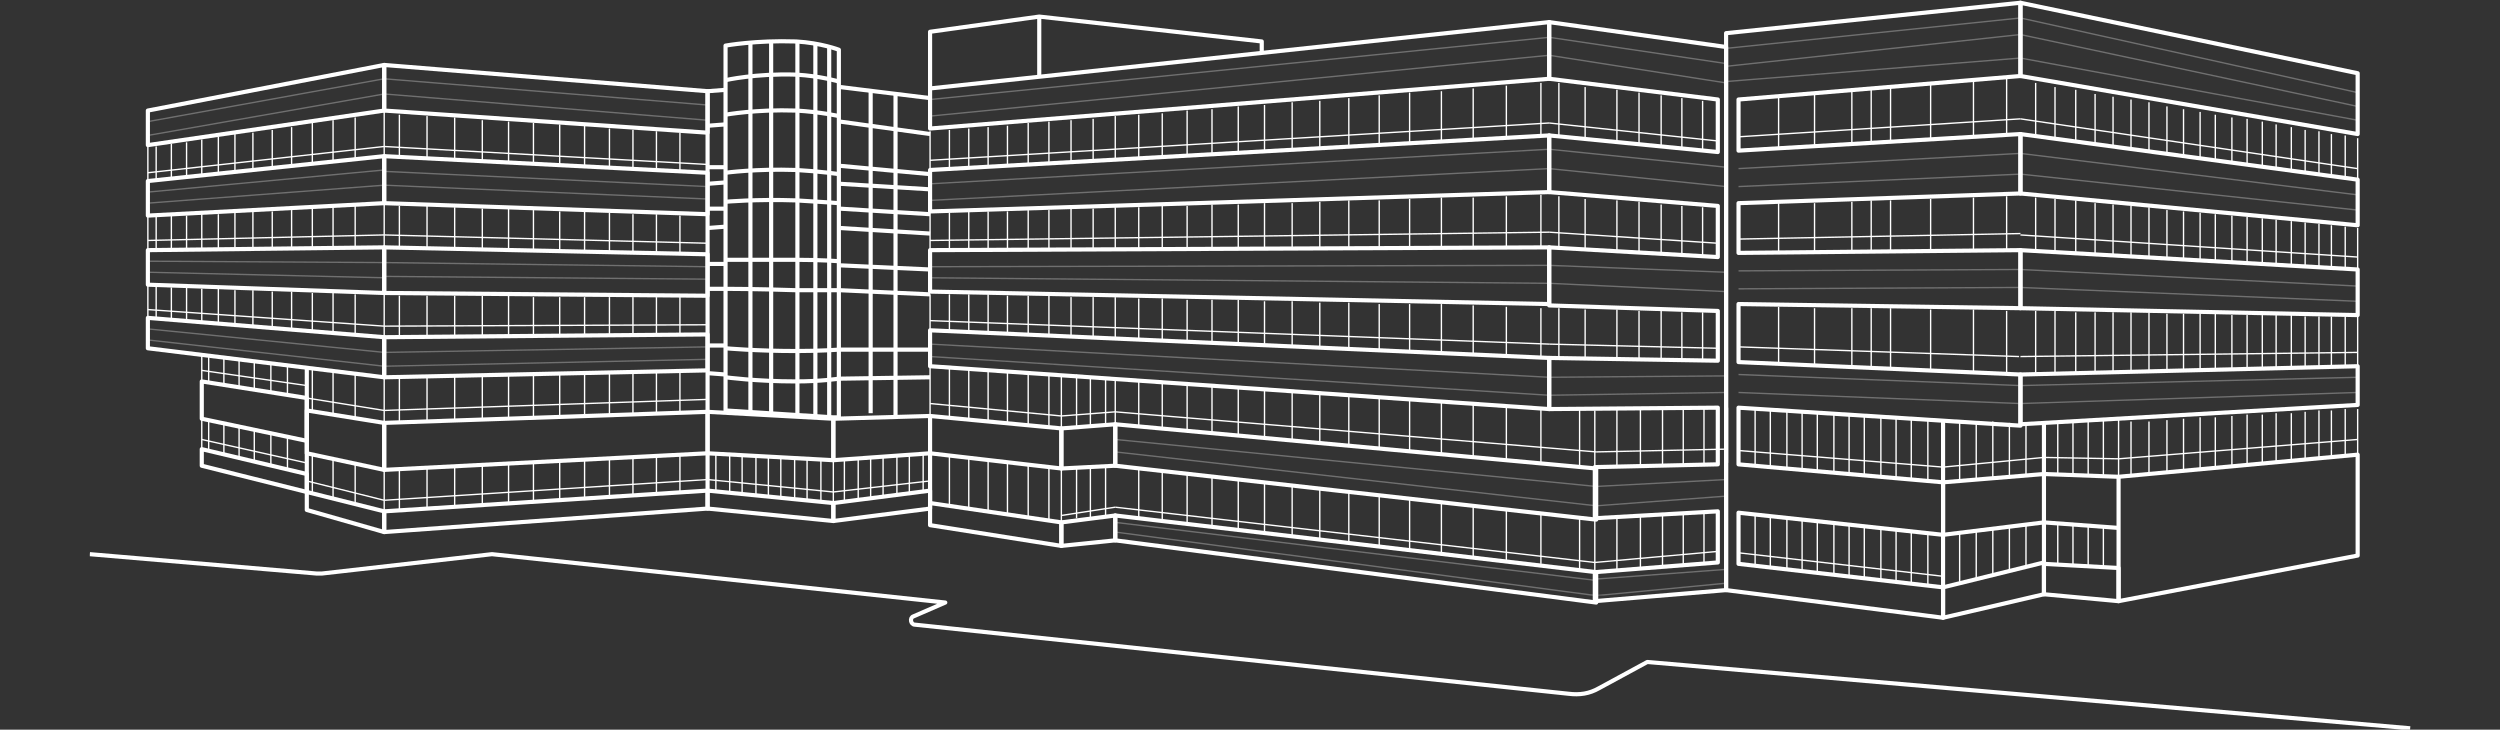 <svg xmlns="http://www.w3.org/2000/svg" xmlns:xlink="http://www.w3.org/1999/xlink" viewBox="0 0 180.9 52.8" xml:space="preserve"><rect x="0" y="0" width="180.9" height="52.8" fill="#333333" stroke="none"/><path fill="none" stroke="#fff" stroke-width=".3" stroke-linejoin="round" stroke-miterlimit="10" d="m67.3 9.7-6.5-.9M52.5 9l-1.3.1M67.3 12.6l-6.5-.6M52.5 12.1h-1.3M67.3 15.5l-6.5-.4M52.5 15.1h-1.3M67.3 13.7l-6.5-.4M52.5 13.2l-1.3.1M67.3 16.9l-6.5-.4M52.5 16.4l-1.3.1M67.3 19.5l-6.5-.3M52.5 19.1h-1.3M67.3 21.3l-6.5-.3M52.5 20.9h-1.3M67.3 25.3h-6.5M52.5 25h-1.3M67.3 27.3l-6.5.1M52.5 27.1l-1.3-.1M64.8 30.2V6.8M63 29.9V6.6M51.2 32.8v2.7M67.3 32.8v3.6"/><path fill="none" stroke="#fff" stroke-width=".1" stroke-linejoin="round" stroke-miterlimit="10" d="M10.7 23V10.5M14.6 32.5v-6.8"/><path fill="none" stroke="#fff" stroke-width=".3" stroke-linejoin="round" stroke-miterlimit="10" d="M51.2 9.6 27.8 8V4.7l23.4 1.9zM51.2 15.5l-23.4-.8v-3.4l23.4 1.2zM51.2 21.4l-23.4-.2v-3.3l23.4.5zM51.2 26.8l-23.4.5v-2.9l23.4-.2zM51.2 32.8 27.8 34v-3.4l23.4-.8zM51.2 36.8l-23.4 1.7V37l23.4-1.5z"/><path fill="none" stroke="#fff" stroke-width=".1" stroke-linejoin="round" stroke-miterlimit="10" d="m27.8 10.6 23.4 1.3M49.2 12.4V9.6M47.5 12.4V9.5M45.8 12.3V9.4M44.1 12.2V9.3M42.3 12.1v-3M40.5 12V9M38.6 11.9v-3M36.8 11.8v-3M34.9 11.7v-3M32.9 11.6V8.5M30.9 11.5V8.4M28.9 11.4V8.3M27.8 17l23.4.6M49.2 18.4v-2.8M47.5 18.3v-2.8M45.8 18.3v-2.8M44.1 18.3v-2.9M42.3 18.2v-2.9M40.5 18.2v-2.9M38.6 18.1v-2.9M36.8 18.1v-3M34.9 18v-2.9M32.9 18v-3M30.9 18v-3.1M28.9 17.9v-3M27.8 23.6l23.4-.1M49.2 24.2v-2.7M47.5 24.3v-2.8M45.8 24.3v-2.8M44.1 24.3v-2.8M42.3 24.3v-2.8M40.5 24.3v-2.8M38.6 24.3v-2.8M36.8 24.3v-2.9M34.9 24.4v-3M32.9 24.4v-3M30.9 24.4v-3M28.9 24.4v-3M27.8 29.7l23.4-.8M49.2 29.8v-2.9M47.5 29.9v-3M45.8 29.9v-3M44.1 30v-3M42.3 30.1V27M40.5 30.1V27M38.6 30.2v-3.1M36.8 30.3v-3.2M34.9 30.3v-3.1M32.9 30.4v-3.2M30.9 30.5v-3.3M28.9 30.5v-3.2M27.8 36.2l23.4-1.5M49.2 35.6v-2.7M47.5 35.8V33M45.8 35.9V33M44.1 36v-2.9M42.3 36.1v-2.9M40.5 36.2v-2.9M38.6 36.3v-2.9M36.8 36.5v-3M34.9 36.6v-3M32.9 36.7v-3M30.9 36.8v-3M28.9 37v-3.1"/><path fill="none" stroke="#fff" stroke-width=".3" stroke-linejoin="round" stroke-miterlimit="10" d="m27.8 8-17.1 2.5V8l17.1-3.3zM27.8 14.7l-17.1.9v-2.5l17.1-1.8zM27.8 21.2l-17.1-.6v-2.5l17.1-.2zM27.8 27.3l-17.1-2.1V23l17.1 1.4zM27.8 34l-5.6-1.2v-3.1l5.6.9zM27.8 38.5l-5.6-1.6v-1.3l5.6 1.4z"/><path fill="none" stroke="#fff" stroke-width=".1" stroke-linejoin="round" stroke-miterlimit="10" d="m10.7 12.5 17.1-1.9M25.7 11.5v-3M27.8 11.3V8M24.1 11.7v-3M22.6 11.9v-3M21.1 12V9.2M19.7 12.1V9.4M18.3 12.3V9.6M17 12.4V9.7M15.8 12.5V9.9M14.6 12.7v-2.6M13.5 12.8v-2.5M12.4 12.9v-2.5M11.3 13v-2.4M10.7 17.4l17.1-.4M25.7 17.9v-3M27.8 17.9v-3.2M24.1 17.9V15M22.6 17.9v-2.8M21.1 18v-2.8M19.7 18v-2.7M18.3 18v-2.7M17 18v-2.6M15.8 18v-2.5M14.6 18v-2.5M13.5 18v-2.4M12.4 18v-2.4M11.3 18.1v-2.4M10.7 22.4l17.1 1.2M25.7 24.2v-2.9M27.8 24.4v-3.2M24.1 24.1v-2.9M22.6 24v-2.8M21.1 23.9v-2.8M19.7 23.8v-2.7M18.3 23.6V21M17 23.5V21M15.8 23.4v-2.5M14.6 23.3v-2.4M13.5 23.3v-2.5M12.4 23.2v-2.4M11.3 23.1v-2.4M22.2 28.8l5.6.9M25.7 30.2v-3.1M27.8 30.5v-3.2M24.1 30v-3.1M22.6 29.7v-3M22.2 34.8l5.6 1.4M25.7 36.5v-3M27.8 37v-3M24.1 36.1v-2.9M22.6 35.7v-2.8"/><path fill="none" stroke="#fff" stroke-width=".3" stroke-linejoin="round" stroke-miterlimit="10" d="m22.2 31.9-7.6-1.6v-2.7l7.6 1.2zM22.2 35.6l-7.6-1.9v-1.2l7.6 1.8z"/><path fill="none" stroke="#fff" stroke-width=".1" stroke-linejoin="round" stroke-miterlimit="10" d="m14.6 26.8 7.6 1.1M17.3 28v-2M16.2 27.8v-1.9M15.1 27.7v-1.9M14.6 31.8l7.6 1.7M17.3 33.1v-2.2M18.4 28.2v-2M18.4 33.4v-2.3M19.6 28.3v-2M19.6 33.7v-2.4M20.8 28.5v-2M20.8 33.9v-2.3M16.2 32.8v-2.1M15.1 32.6v-2.2M146.2 17l24.4 1.6M170.6 19.5v-3M169.7 19.4v-3M168.7 19.4v-3.1M167.8 19.3v-3.1M166.8 19.3v-3.2M165.8 19.2V16M164.7 19.1v-3.2M163.7 19.1v-3.3M162.6 19v-3.3M161.5 18.9v-3.3M160.3 18.9v-3.4M159.2 18.8v-3.4M158 18.7v-3.4M156.8 18.7v-3.5M155.5 18.6V15M154.2 18.5v-3.6M152.9 18.4v-3.6M151.6 18.4v-3.7M150.2 18.3v-3.8M148.7 18.2v-3.8M147.3 18.1v-3.8M146.2 8.6l24.4 3.6M170.6 13v-3M169.7 12.9V9.8M168.7 12.8V9.7M167.8 12.6V9.5M166.8 12.5V9.4M165.8 12.4V9.2M164.7 12.2V9M163.7 12.1V8.8M162.6 11.9V8.6M161.5 11.8V8.5M160.3 11.6V8.3M159.2 11.5V8.1M158 11.3V7.9M156.8 11.2V7.7M155.5 11V7.4M154.2 10.8V7.2M152.9 10.6V7M151.6 10.5V6.8M150.2 10.3V6.5M148.7 10.1V6.3M147.3 9.9V6M146.2 25.8l24.4-.3M170.6 26.5v-3.6M169.7 26.5v-3.6M168.7 26.5v-3.6M167.8 26.6v-3.7M166.8 26.6v-3.7M165.8 26.6v-3.8M164.7 26.6v-3.8M163.7 26.7v-3.9M162.6 26.7v-3.9M161.5 26.7v-3.9M160.3 26.7v-4M159.2 26.8v-4.1M158 26.8v-4.1M156.8 26.8v-4.1M155.5 26.9v-4.3M154.2 26.9v-4.3M152.9 26.9v-4.3M151.6 26.9v-4.3M150.2 27v-4.4M148.7 27v-4.5M147.3 27v-4.5M153.3 33.2l17.3-1.4M170.6 32.8v-3.2M169.7 32.9v-3.3M168.7 33v-3.3M167.8 33.1v-3.4M166.8 33.2v-3.4M165.8 33.3v-3.4M164.7 33.4v-3.5M163.7 33.5V30M162.6 33.6V30M161.5 33.7v-3.6M160.3 33.8v-3.6M159.2 33.9v-3.7M158 34v-3.7M156.8 34.2v-3.8M155.5 34.3v-3.8M154.2 34.4v-3.9"/><defs><path id="a" d="M6.5 0h168v52.8H6.5z"/></defs><clipPath id="b"><use xlink:href="#a" overflow="visible"/></clipPath><path clip-path="url(#b)" fill="none" stroke="#fff" stroke-width=".3" stroke-linejoin="round" stroke-miterlimit="10" d="m146.2 5.5 24.4 4.2V5.3L146.2.2z"/><path fill="none" stroke="#fff" stroke-width=".3" stroke-linejoin="round" stroke-miterlimit="10" d="m146.2 14 24.4 2.3V13l-24.4-3.3zM146.2 22.3l24.4.5v-3.3l-24.4-1.4zM146.2 30.7l24.4-1.4v-2.8l-24.4.6zM153.3 43.5l17.3-3.3v-7.3l-17.3 1.6z"/><path fill="none" stroke="#fff" stroke-width=".1" stroke-linejoin="round" stroke-miterlimit="10" d="m146.2 16.9-20.4.4M145.2 18.1v-3.9M142.8 18.1v-3.8M139.7 18.1v-3.7M136.8 18.2v-3.7M135.4 18.2v-3.7M134 18.2v-3.6M131.3 18.2v-3.5M128.7 18.2v-3.5M146.2 8.6l-20.4 1.3M145.2 9.8V5.6M142.8 9.9V5.8M139.7 10.1V6M136.8 10.3v-4M135.4 10.4v-4M134 10.5v-4M131.3 10.6V6.7M128.7 10.8V7M146.1 25.8l-20.3-.7M145.2 27v-4.5M142.8 26.9v-4.5M139.7 26.8v-4.4M136.8 26.7v-4.4M135.4 26.6v-4.3M134 26.6v-4.3M131.3 26.5v-4.2M128.7 26.4v-4.2"/><path fill="none" stroke="#fff" stroke-width=".3" stroke-linejoin="round" stroke-miterlimit="10" d="M147.9 34.3v3.5l-7.3.9v-3.8z"/><path fill="none" stroke="#fff" stroke-width=".1" stroke-linejoin="round" stroke-miterlimit="10" d="M140.6 41.7 125.8 40"/><path fill="none" stroke="#fff" stroke-width=".3" stroke-linejoin="round" stroke-miterlimit="10" d="M147.9 40.7V43l-7.3 1.7v-2.2z"/><path fill="none" stroke="#fff" stroke-width=".1" stroke-linejoin="round" stroke-miterlimit="10" d="m112.1 8.9 12.2 1.3M123.2 10.9V7.3M121.7 10.8V7.1M120.2 10.6V6.9M118.6 10.5V6.7M117 10.3V6.5M114.7 10.1V6.3M112.8 9.9V6M112.1 16.8l12.2.8M123.2 18.6V15M121.7 18.5v-3.6M120.2 18.4v-3.6M118.6 18.3v-3.7M117 18.2v-3.7M114.7 18.1v-3.7M112.8 18v-3.8M112.1 24.9l12.2.3M123.2 26.1v-3.5M124.3 11V7.4M124.3 18.6v-3.5M124.3 26.1v-3.6M124.3 33.5v-4M124.3 40.7V37M121.7 26.1v-3.5M120.2 26.1v-3.6M118.6 26.1v-3.6M117 26.1v-3.7M115.5 32.7l9.4-.2M123.3 33.6v-4.1M121.8 33.6v-4.1M120.3 33.7v-4.2M118.7 33.8v-4.3M117 33.8v-4.3M124.3 39.9l-8.9.8M123.3 40.7v-3.6M121.8 40.9v-3.7M120.3 41v-3.8M118.7 41.1v-3.8M117 41.2v-3.8M114.7 26v-3.6M112.8 26v-3.7"/><path fill="none" stroke="#fff" stroke-width=".3" stroke-linejoin="round" stroke-miterlimit="10" d="m60.3 33.3-9.1-.5v-3l9.1.5zM60.3 37.7l-9.1-.9v-1.3l9.1.9z"/><path fill="none" stroke="#fff" stroke-width=".1" stroke-linejoin="round" stroke-miterlimit="10" d="m51.2 34.7 9.1.9"/><path fill="none" stroke="#fff" stroke-width=".3" stroke-linejoin="round" stroke-miterlimit="10" d="m60.3 33.3 7-.5v-2.7l-7 .2zM60.3 37.7l7-.9v-1.3l-7 .9zM112.1 5.7 67.3 9.3V6.4l44.8-4.8zM112.1 13.9l-44.8 1.4v-3l44.8-2.5zM112.1 22l-44.8-.9v-3l44.8-.2zM112.1 29.6l-44.8-3.1v-2.6l44.8 2zM115.5 37.6l-34.8-3.9v-3l34.8 3.2zM115.5 43.6l-34.8-4.5v-1.8l34.8 4.1zM76.8 33.9l-9.5-1.1v-2.7l9.5.9z"/><path fill="none" stroke="#fff" stroke-width=".1" stroke-linejoin="round" stroke-miterlimit="10" d="m67.3 29.2 9.5.9"/><path fill="none" stroke="#fff" stroke-width=".3" stroke-linejoin="round" stroke-miterlimit="10" d="M76.8 39.5 67.3 38v-1.6l9.5 1.4zM80.7 33.7l-3.9.2V31l3.9-.3z"/><path fill="none" stroke="#fff" stroke-width=".1" stroke-linejoin="round" stroke-miterlimit="10" d="m76.8 30.1 3.9-.3"/><path fill="none" stroke="#fff" stroke-width=".3" stroke-linejoin="round" stroke-miterlimit="10" d="m80.7 39.1-3.9.4v-1.7l3.9-.5z"/><path fill="none" stroke="#fff" stroke-width=".1" stroke-linejoin="round" stroke-miterlimit="10" d="m67.3 11.6 44.8-2.7M109 10V6.2M111.5 9.8V6M106.6 10.1V6.4M104.3 10.2V6.6M102 10.4V6.7M99.8 10.5V6.9M97.6 10.6V7.1M95.5 10.7V7.3M93.5 10.8V7.4M91.5 11V7.6M89.6 11.1V7.7M87.7 11.2V7.9M85.9 11.3V8M84.1 11.4V8.2M82.4 11.5V8.3M80.7 11.6V8.4M79.1 11.6v-3M77.5 11.7v-3M75.9 11.8v-3M74.4 11.9v-3M72.9 12V9.1M71.5 12.1V9.2M70.1 12.1V9.3M68.7 12.2V9.4M67.3 12.3V9.5M67.3 17.4l44.8-.6M109 17.9v-3.7M111.5 17.9v-3.8M106.6 17.9v-3.6M104.3 17.9v-3.6M102 18v-3.6M99.8 18v-3.5M97.6 18v-3.5M95.5 18v-3.4M93.5 18v-3.3M91.5 18v-3.3M89.6 18v-3.2M87.7 18v-3.2M85.9 18v-3.1M84.1 18.1v-3.2M82.4 18.1V15M80.7 18.1V15M79.1 18.1v-3M77.5 18.1v-3M75.9 18.1v-2.9M74.4 18.1v-2.9M72.9 18.1v-2.8M71.5 18.1v-2.8M70.1 18.1v-2.8M68.7 18.1v-2.7M67.3 18.1v-2.7M67.3 23.2l44.8 1.7M109 25.8v-3.6M111.5 25.9v-3.6M106.6 25.7v-3.6M104.3 25.6V22M102 25.5V22M99.8 25.4V22M97.6 25.3v-3.4M95.5 25.2v-3.3M93.5 25.1v-3.3M91.5 25v-3.2M89.6 24.9v-3.2M87.7 24.9v-3.2M85.9 24.8v-3.1M84.1 24.7v-3.1M82.4 24.6v-3M80.7 24.5v-3M79.1 24.5v-3M77.5 24.4v-2.9M75.9 24.3v-2.9M74.4 24.3v-2.9M75.9 30.8v-3.7M76.8 31v-3.8M77.9 31v-3.9M78.9 30.8v-3.5M80 30.7v-3.3M76.8 37.3l3.9-.6M77.9 37.5v-3.7M78.9 37.5v-3.7M80 37.4v-3.7M74.4 30.8V27M72.9 24.2v-2.8M71.5 24.1v-2.8M70.1 24.1v-2.8M68.7 24v-2.7M67.3 23.9v-2.6M80.7 29.8l34.8 2.9M109 33.3v-4M111.5 33.5v-4M114.3 33.8v-4.2M115.4 33.8v-4.1M115.4 41.4v-3.8M106.6 33.1v-3.9M104.3 32.8V29M102 32.6v-3.8M99.8 32.4v-3.7M97.6 32.2v-3.6M95.5 32v-3.6M93.5 31.9v-3.6M91.5 31.7v-3.6M89.6 31.5V28M87.7 31.3v-3.4M85.9 31.2v-3.4M84.1 31v-3.4M82.4 30.8v-3.3M80.7 30.7v-3.3M72.9 30.6v-3.7M71.5 30.5v-3.7M70.1 30.4v-3.7M68.7 30.2v-3.6M67.3 30.1v-3.6"/><path fill="none" stroke="#fff" stroke-width=".3" stroke-linejoin="round" stroke-miterlimit="10" d="m67.3 7.1-6.5-.8M51.2 29.8V6.6l1.3-.1"/><path fill="none" stroke="#fff" stroke-width=".1" stroke-linejoin="round" stroke-miterlimit="10" d="M52.5 29.8V6.5"/><path fill="none" stroke="#fff" stroke-width=".3" stroke-linejoin="round" stroke-miterlimit="10" d="M54.3 3.1v26.8M55.8 3v27M57.7 3.1v27M59 3.2v27M60 3.4v26.9M147.9 34.3l5.4.2M147.9 37.8l5.4.4M153.3 43.5l-5.4-.5v-2.2l5.4.3z"/><path fill="none" stroke="#fff" stroke-width=".1" stroke-linejoin="round" stroke-miterlimit="10" d="M76.8 33.9v3.9M80.7 36.7l34.7 4M109 40.6v-3.7M111.5 40.8v-3.6M114.3 41.2v-3.7M106.6 40.3v-3.7M104.3 40.1v-3.8M102 39.8V36M99.8 39.5v-3.7M97.6 39.3v-3.7M95.5 39v-3.6M93.5 38.8v-3.6M91.5 38.6v-3.7M89.6 38.4v-3.7M87.7 38.2v-3.7M85.9 37.9v-3.6M84.1 37.7v-3.6M82.4 37.5v-3.6"/><path fill="none" stroke="#fff" stroke-width=".3" stroke-linejoin="round" stroke-miterlimit="10" d="M124.9 29.5v4"/><path fill="none" stroke="#fff" stroke-width=".1" stroke-linejoin="round" stroke-miterlimit="10" d="M125.8 26.1V22M125.8 18.2v-3.5M125.8 10.9V7.2M125.8 32.6l14.8 1.2 7.3-.7 5.4.1M125.8 29.5v4.1M127 29.6v4.1M128.1 29.7v4.1M129.3 29.7v4.2M130.4 29.8V34M131.5 29.9v4.2M132.7 29.9v4.2M133.8 30v4.2M134.9 30.1v4.2M136.1 30.1v4.3M137.2 30.2v4.3M138.3 30.3v4.3M139.5 30.3v4.4M125.8 40.8v-3.6M127 40.9v-3.6M128.1 41.1v-3.7M129.3 41.2v-3.7M130.4 41.3v-3.7M131.5 41.4v-3.6M132.7 41.6v-3.7M133.8 41.7V38M134.9 41.8v-3.7M136.1 42v-3.8M137.2 42.1v-3.7M138.3 42.2v-3.7M139.5 42.3v-3.7"/><path fill="none" stroke="#fff" stroke-width=".3" stroke-linejoin="round" stroke-miterlimit="10" d="M140.6 42.5v-3.8M140.6 30.4v4.5"/><path fill="none" stroke="#fff" stroke-width=".1" stroke-linejoin="round" stroke-miterlimit="10" d="M141.8 30.4v4.4M143 30.5v4.2M144.2 30.5v4.1M145.4 30.6v3.9M146.6 30.6v3.8"/><path fill="none" stroke="#fff" stroke-width=".3" stroke-linejoin="round" stroke-miterlimit="10" d="M147.9 30.6v3.7"/><path fill="none" stroke="#fff" stroke-width=".1" stroke-linejoin="round" stroke-miterlimit="10" d="M141.8 38.6v3.5M143 38.5v3.4M144.2 38.2v3.4M145.4 38.1v3.2M146.6 37.9V41"/><path fill="none" stroke="#fff" stroke-width=".3" stroke-linejoin="round" stroke-miterlimit="10" d="M147.9 37.8v2.9"/><path fill="none" stroke="#fff" stroke-width=".1" stroke-linejoin="round" stroke-miterlimit="10" d="M153.3 34.5v-4.2M152.2 34.5v-4.1M151.1 34.4v-3.9M150 34.3v-3.8M148.9 34.3v-3.7M152.2 41.1v-3M151.1 41v-3M150 41v-3.1M148.9 40.9v-3.1"/><path fill="none" stroke="#fff" stroke-width=".3" stroke-linejoin="round" stroke-miterlimit="10" d="M22.2 35.6v-9"/><path fill="none" stroke="#fff" stroke-width=".1" stroke-linejoin="round" stroke-miterlimit="10" d="M75.9 37.7v-3.9M74.4 37.5v-3.9M72.9 37.2v-3.8M71.5 37v-3.7M70.1 36.7v-3.6M68.7 36.5v-3.6"/><defs><path id="c" d="M6.5 0h168v52.8H6.5z"/></defs><clipPath id="d"><use xlink:href="#c" overflow="visible"/></clipPath><path clip-path="url(#d)" fill="none" stroke="#fff" stroke-width=".3" stroke-linejoin="round" stroke-miterlimit="10" d="M146.2 30.8v-3.7l-20.4-.9V22l20.4.3v-4.2l-20.4.2v-3.6l20.4-.7V9.7l-20.4 1.2V7.2l20.4-1.7V.2l-21.3 2.2v40.3l15.7 2v-2.2l-14.8-1.7v-3.7l14.8 1.6v-3.8l-14.8-1.3v-4.1z"/><path fill="none" stroke="#fff" stroke-width=".3" stroke-linejoin="round" stroke-miterlimit="10" d="m124.9 3.4-12.8-1.8v4.1l12.2 1.5V11l-12.2-1.2v4.1l12.2 1v3.7l-12.2-.7v4.2l12.2.4v3.6l-12.2-.2v3.7l12.2-.1v4.1l-8.9.2v3.7l8.9-.5v3.7l-8.9.7v2.1l9.5-.8z"/><g><defs><path id="e" d="M6.5 0h168v52.8H6.5z"/></defs><clipPath id="f"><use xlink:href="#e" overflow="visible"/></clipPath><path clip-path="url(#f)" fill="none" stroke="#fff" stroke-width=".3" stroke-linejoin="round" stroke-miterlimit="10" d="M52.5 3.3s2.2-.4 5.1-.3c1.8.1 3.1.6 3.1.6v26.6h-.4l-7.8-.5V3.3z"/><path clip-path="url(#f)" fill="none" stroke="#fff" stroke-width=".3" stroke-linejoin="round" stroke-miterlimit="10" d="M52.5 5.8s2.2-.5 5.1-.4c1.8.1 3.1.5 3.1.5M52.5 8.3s2.2-.4 5.1-.3c1.8.1 3.1.4 3.1.4M52.5 12.5s2.2-.3 5.1-.2c1.8.1 3.1.3 3.1.3M52.5 14.6s2.2-.2 5.1-.1c1.8.1 3.1.2 3.1.2M52.5 18.8h5.1c1.8 0 3.1.1 3.1.1M52.5 20.9s2.2 0 5.1.1h3.1M52.5 25.2s2.2.2 5.1.2c1.8 0 3.1-.1 3.1-.1M52.5 27.3s2.2.3 5.1.3c1.8 0 3.1-.2 3.1-.2M67.3 6.4V2.3l7.9-1.1L91.3 3v.8M75.2 1.2v4.3"/><path clip-path="url(#f)" fill="none" stroke="#fff" stroke-width=".1" stroke-linejoin="round" stroke-miterlimit="10" d="M51.8 35.6v-2.8M52.8 35.7v-2.8M53.7 35.8v-2.9M54.7 35.8V33M55.6 35.9V33M56.5 36v-2.9M57.5 36.1v-3M58.4 36.2v-3M59.4 36.3v-3M60.3 36.4v-3.1M66.8 35.6v-2.8M65.8 35.7v-2.8M64.9 35.8V33M63.9 35.9V33M63 36.1v-3M62.1 36.2v-3M61.1 36.3v-3.1M67.3 34.8l-7 .8"/><path clip-path="url(#f)" fill="none" stroke="#fff" stroke-width=".3" stroke-linejoin="round" stroke-miterlimit="10" d="m174.4 52.7-55.2-4.8-3.5 1.9c-.7.4-1.4.5-2.2.4l-47.3-5c-.3 0-.4-.5-.1-.6l2.3-1-32.8-3.5-12.3 1.4h-.4L6.5 40.1"/><g opacity=".3" clip-path="url(#f)"><defs><path id="g" d="M10.7 1.2h159.9v41.9H10.7z"/></defs><clipPath id="h"><use xlink:href="#g" overflow="visible"/></clipPath><path clip-path="url(#h)" fill="none" stroke="#fff" stroke-width=".1" stroke-linejoin="round" stroke-miterlimit="10" d="m146.2 4.2 24.4 4.5M124.9 5.9l21.3-1.7M146.2 1.3l-21.3 2.2M170.6 6.7l-24.4-5.4M146.2 2.5l-21.3 2.3M170.6 7.7l-24.4-5.2M112.1 2.7l12.8 1.9M67.3 7.2l44.8-4.5M112.1 4l12.8 2M67.3 8.4 112.1 4M112.1 10.8l12.8 1.3M67.3 13.3l44.8-2.5M112.1 12.2l12.8 1.3M67.3 14.5l44.8-2.3M112.1 19.2l12.8.5M67.3 19.3l44.8-.1M112.1 20.5l12.8.6M112.1 27.3l12.8-.1M112.1 28.6l12.8-.2M115.5 35.2l9.4-.5M115.5 36.6l9.4-.7M115.5 41.9l9.4-.7M115.5 43.1l9.4-.9M67.3 20.1l44.8.4M67.3 24.9l44.8 2.4M67.3 25.8l44.8 2.8M80.7 31.8l34.8 3.4M80.7 32.7l34.8 3.9M80.7 37.8l34.8 4.2M80.7 38.5l34.8 4.6M170.6 14.1l-24.4-3M146.2 11.1l-20.4 1.1M170.6 15.2l-24.4-2.6M146.2 12.6l-20.4.9M170.6 20.7l-24.4-1.2M146.2 19.5l-20.4.1M170.6 21.8l-24.4-1M146.2 20.8l-20.4.1M170.6 27.3l-24.4.6M146.2 27.9l-20.4-.8M170.6 28.4l-24.4.8M146.2 29.2l-20.4-.8M27.8 5.7l23.4 1.9M10.7 8.8l17.1-3.1M27.8 6.8l23.4 1.9M10.7 9.8l17.1-3M27.8 12.4l23.4 1.1M10.7 13.9l17.1-1.6M27.8 13.4l23.4 1M10.7 14.7l17.1-1.3M27.8 19l23.4.3M10.7 18.9l17.1.1M27.8 20l23.4.2M10.7 19.7l17.1.4M27.8 25.5l23.4-.4M10.7 23.8l17.1 1.7M27.8 26.5l23.4-.5M10.7 24.6l17.1 1.9"/></g></g><path fill="none" d="M6.5 0h168v52.8H6.5z"/></svg>